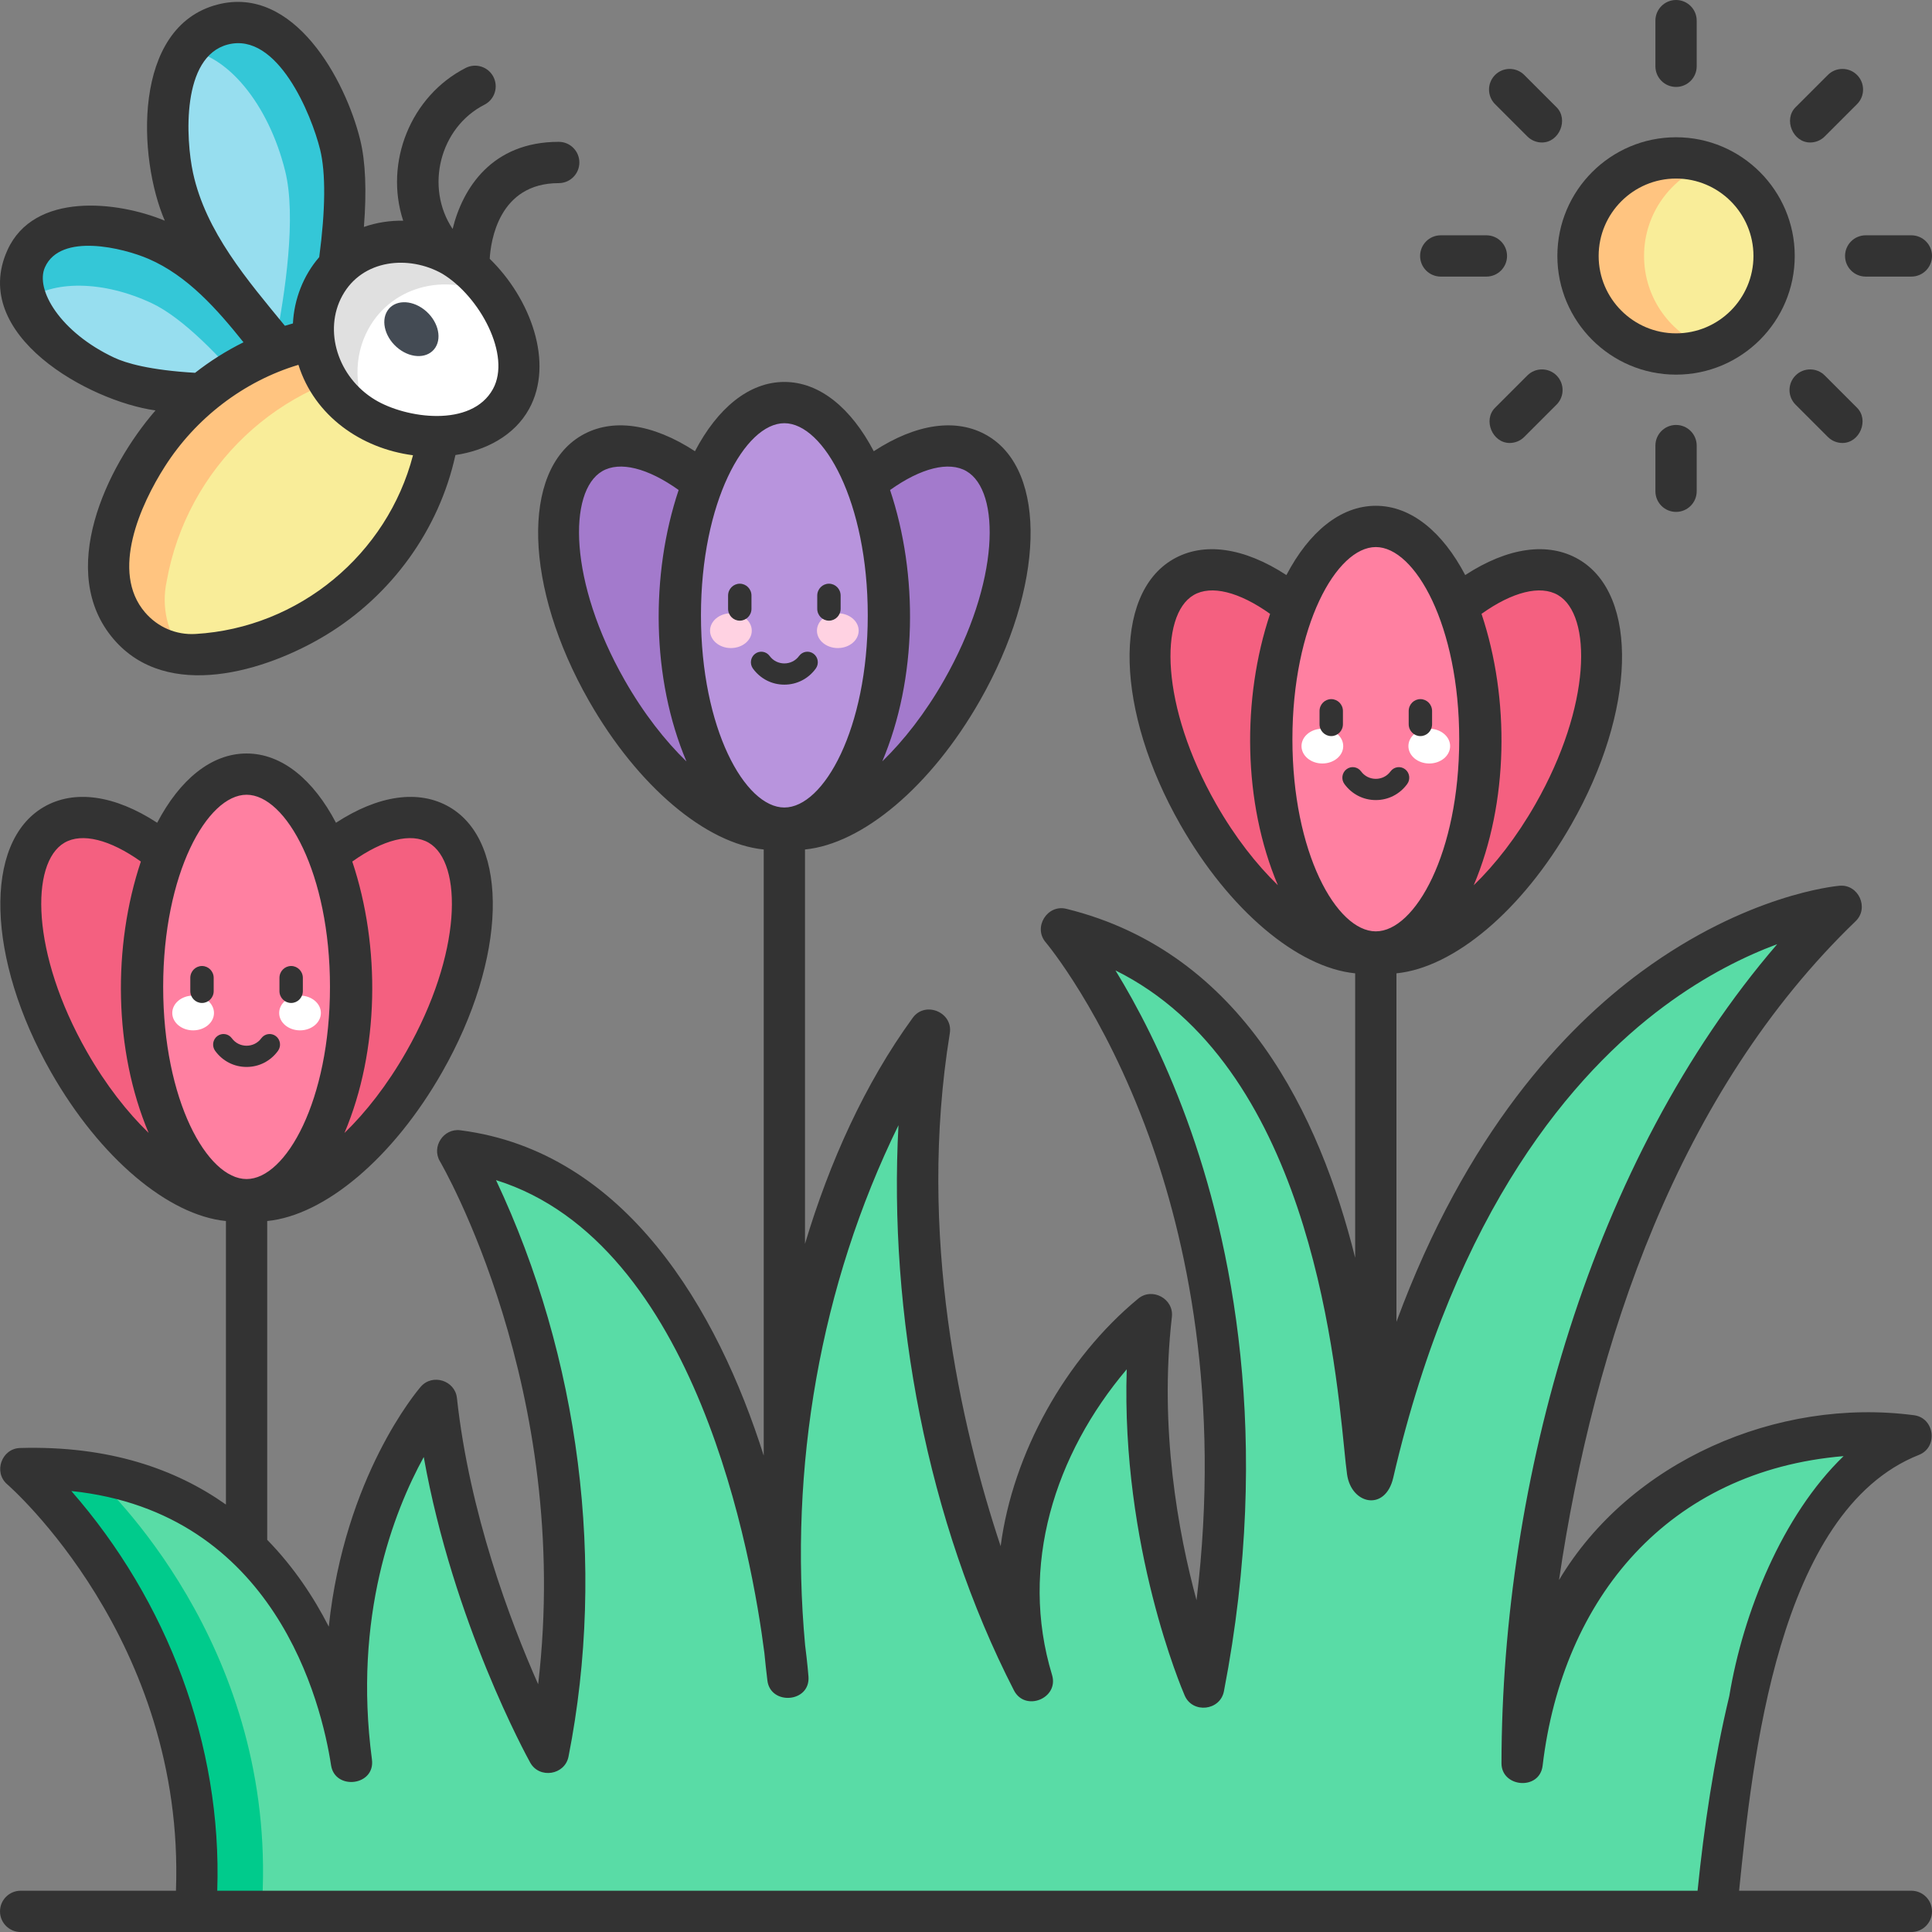 <svg id="Layer_1" enable-background="new 0 0 468 468" height="512" viewBox="0 0 468 468" width="512" xmlns="http://www.w3.org/2000/svg"><rect x="0" y="0" width="468" height="468" fill="#808080" stroke="none"/><g><g><g><path d="m333.893 171.703c14.053 24.654 15.673 50.354 3.619 57.404-12.054 7.049-33.219-7.222-47.272-31.876s-15.673-50.354-3.619-57.404c12.055-7.05 33.219 7.222 47.272 31.876z" fill="#f46080"/></g><g><path d="m332.649 171.703c-14.053 24.654-15.673 50.354-3.619 57.404 12.054 7.049 33.219-7.222 47.272-31.876s15.673-50.354 3.619-57.404-33.219 7.222-47.272 31.876z" fill="#f46080"/></g><g><ellipse cx="333.271" cy="179.062" fill="#ff80a1" rx="25.203" ry="51.546"/></g></g><g><g><path d="m60.351 231.703c14.053 24.654 15.673 50.354 3.619 57.404s-33.219-7.222-47.272-31.876-15.673-50.354-3.619-57.404 33.219 7.222 47.272 31.876z" fill="#f46080"/></g><g><path d="m59.107 231.703c-14.053 24.654-15.673 50.354-3.619 57.404s33.219-7.222 47.272-31.876 15.673-50.354 3.619-57.404-33.219 7.222-47.272 31.876z" fill="#f46080"/></g><g><ellipse cx="59.729" cy="239.062" fill="#ff80a1" rx="25.203" ry="51.546"/></g><g><g><ellipse cx="46.782" cy="245.38" fill="#fff" rx="5.053" ry="4.211"/></g><g><ellipse cx="72.676" cy="245.38" fill="#fff" rx="5.053" ry="4.211"/></g><g><g><path d="m59.729 258.453c-3.034 0-5.808-1.421-7.612-3.899-.827-1.136-.591-2.738.527-3.578s2.695-.601 3.522.536c1.747 2.399 5.378 2.399 7.125 0 .827-1.136 2.404-1.376 3.522-.536s1.354 2.442.527 3.578c-1.803 2.478-4.577 3.899-7.611 3.899z" fill="#333"/></g><g><path d="m48.93 242.954c-1.565 0-2.833-1.289-2.833-2.878v-3.198c0-1.59 1.268-2.878 2.833-2.878s2.833 1.289 2.833 2.878v3.198c0 1.59-1.268 2.878-2.833 2.878z" fill="#333"/></g><g><path d="m70.527 242.954c-1.565 0-2.833-1.289-2.833-2.878v-3.198c0-1.59 1.268-2.878 2.833-2.878s2.833 1.289 2.833 2.878v3.198c0 1.59-1.268 2.878-2.833 2.878z" fill="#333"/></g></g></g></g><g><g><path d="m190.622 141.703c14.053 24.654 15.673 50.354 3.619 57.404-12.054 7.049-33.219-7.222-47.272-31.876s-15.673-50.354-3.619-57.404c12.055-7.05 33.219 7.222 47.272 31.876z" fill="#a37acc"/></g><g><path d="m189.378 141.703c-14.053 24.654-15.673 50.354-3.619 57.404 12.054 7.049 33.219-7.222 47.272-31.876s15.673-50.354 3.619-57.404c-12.055-7.05-33.219 7.222-47.272 31.876z" fill="#a37acc"/></g><g><ellipse cx="190" cy="149.062" fill="#b894dd" rx="25.203" ry="51.546"/></g><g><g><ellipse cx="177.053" cy="152.773" fill="#ffd2e2" rx="5.053" ry="4.211"/></g><g><ellipse cx="202.947" cy="152.773" fill="#ffd2e2" rx="5.053" ry="4.211"/></g><g><g><path d="m190 165.846c-3.034 0-5.808-1.421-7.612-3.899-.827-1.136-.591-2.738.527-3.578s2.695-.601 3.522.536c1.747 2.399 5.378 2.399 7.125 0 .827-1.136 2.404-1.376 3.522-.536s1.354 2.442.527 3.578c-1.803 2.478-4.577 3.899-7.611 3.899z" fill="#333"/></g><g><path d="m179.201 150.348c-1.565 0-2.833-1.289-2.833-2.878v-3.198c0-1.59 1.268-2.878 2.833-2.878s2.833 1.289 2.833 2.878v3.198c0 1.589-1.268 2.878-2.833 2.878z" fill="#333"/></g><g><path d="m200.799 150.348c-1.565 0-2.833-1.289-2.833-2.878v-3.198c0-1.59 1.268-2.878 2.833-2.878s2.833 1.289 2.833 2.878v3.198c0 1.589-1.269 2.878-2.833 2.878z" fill="#333"/></g></g></g></g><g><g><ellipse cx="320.324" cy="180.733" fill="#fff" rx="5.053" ry="4.211"/></g><g><ellipse cx="346.219" cy="180.733" fill="#fff" rx="5.053" ry="4.211"/></g><g><g><path d="m333.271 193.806c-3.034 0-5.808-1.421-7.612-3.899-.827-1.136-.591-2.738.527-3.578s2.695-.601 3.522.536c1.747 2.399 5.378 2.399 7.125 0 .827-1.136 2.404-1.376 3.522-.536s1.354 2.442.527 3.578c-1.803 2.478-4.577 3.899-7.611 3.899z" fill="#333"/></g><g><path d="m322.473 178.308c-1.565 0-2.833-1.289-2.833-2.878v-3.198c0-1.59 1.268-2.878 2.833-2.878s2.833 1.289 2.833 2.878v3.198c0 1.589-1.269 2.878-2.833 2.878z" fill="#333"/></g><g><path d="m344.07 178.308c-1.565 0-2.833-1.289-2.833-2.878v-3.198c0-1.59 1.268-2.878 2.833-2.878s2.833 1.289 2.833 2.878v3.198c0 1.589-1.269 2.878-2.833 2.878z" fill="#333"/></g></g></g><g><g><path d="m368.714 427.123s.196-133.305 77.322-207.584c0 0-83.239 7.054-113.416 137.305-4.358 18.809 4.569-112.151-75.525-131.847 0 0 57.119 66.721 34.476 183.742 0 0-18.203-41.94-12.667-90.314 0 0-44.634 36.829-28.841 88.76 0 0-38.428-74.681-24.921-157.699 0 0-45.852 62.912-34.286 156.995 0 0-8.958-118.667-80-127.733 0 0 38.123 63.951 21.953 145.796 0 0-22.144-39.948-27.098-85.367 0 0-27.924 32.207-20.572 87.684-2.025-13.189-14.821-72.996-80.139-71.108 0 0 47.278 40.467 42.36 107.247h368.397c3.895-42.818 15.11-102.495 47.243-115.223 0 0-83.571-10.969-94.286 79.346z" fill="#59dca6"/></g><g><path d="m22.133 356.779c-5.266-.831-10.965-1.204-17.133-1.026 0 0 47.278 40.467 42.36 107.247h16c4.464-60.615-34.074-99.549-41.227-106.221z" fill="#00cb8c"/></g></g><g><g><g><circle cx="406" cy="62" fill="#f9ed99" r="23.75"/></g><g><path d="m398.25 62c0-10.309 6.57-19.081 15.75-22.365-2.5-.894-5.192-1.385-8-1.385-13.117 0-23.75 10.633-23.75 23.75s10.633 23.75 23.75 23.75c2.808 0 5.5-.491 8-1.385-9.18-3.284-15.75-12.056-15.75-22.365z" fill="#ffc480"/></g><g><path d="m406 90.75c-15.853 0-28.75-12.897-28.75-28.75s12.897-28.75 28.75-28.75 28.75 12.897 28.75 28.75-12.897 28.75-28.75 28.75zm0-47.5c-10.339 0-18.75 8.411-18.75 18.75s8.411 18.75 18.75 18.75 18.75-8.411 18.75-18.75-8.411-18.75-18.75-18.75z" fill="#333"/></g></g><g><path d="m406 21.06c-2.762 0-5-2.239-5-5v-11.06c0-2.761 2.238-5 5-5s5 2.239 5 5v11.06c0 2.761-2.238 5-5 5z" fill="#333"/></g><g><path d="m373.516 34.515c-1.279 0-2.56-.488-3.535-1.464l-7.82-7.82c-1.953-1.953-1.953-5.119 0-7.071 1.951-1.952 5.119-1.952 7.07 0l7.82 7.82c2.969 2.968.662 8.535-3.535 8.535z" fill="#333"/></g><g><path d="m360.06 67h-11.06c-2.762 0-5-2.239-5-5s2.238-5 5-5h11.06c2.762 0 5 2.239 5 5s-2.239 5-5 5z" fill="#333"/></g><g><path d="m365.695 107.305c-4.198 0-6.504-5.568-3.535-8.536l7.82-7.82c1.951-1.952 5.119-1.952 7.07 0 1.953 1.953 1.953 5.119 0 7.071l-7.82 7.82c-.975.977-2.255 1.465-3.535 1.465z" fill="#333"/></g><g><path d="m406 124c-2.762 0-5-2.239-5-5v-11.06c0-2.761 2.238-5 5-5s5 2.239 5 5v11.06c0 2.761-2.238 5-5 5z" fill="#333"/></g><g><path d="m446.305 107.305c-1.279 0-2.56-.488-3.535-1.464l-7.82-7.82c-1.953-1.953-1.953-5.119 0-7.071 1.951-1.952 5.119-1.952 7.07 0l7.82 7.82c2.969 2.968.662 8.535-3.535 8.535z" fill="#333"/></g><g><path d="m463 67h-11.06c-2.762 0-5-2.239-5-5s2.238-5 5-5h11.06c2.762 0 5 2.239 5 5s-2.238 5-5 5z" fill="#333"/></g><g><path d="m438.484 34.515c-4.198 0-6.504-5.568-3.535-8.536l7.82-7.82c1.951-1.952 5.119-1.952 7.07 0 1.953 1.953 1.953 5.119 0 7.071l-7.82 7.82c-.975.977-2.255 1.465-3.535 1.465z" fill="#333"/></g></g><g><g><path d="m39.762 58.447c-14.62-6.865-29.739-5.232-33.768 3.646s4.557 21.641 19.177 28.506 49.451 3.717 49.451 3.717-20.239-29.004-34.86-35.869z" fill="#97deef"/></g><g><path d="m36.762 73.447c7.626 3.581 16.777 13.183 23.791 21.553 8.063-.144 14.069-.684 14.069-.684s-20.239-29.004-34.86-35.869-29.739-5.232-33.768 3.646c-1.473 3.244-1.254 7.007.321 10.811 6.31-5.001 18.543-5.046 30.447.543z" fill="#34c7d7"/></g><g><g><path d="m82.097 34.505c-4.666-18.938-17.414-31.971-28.473-29.111s-16.241 20.53-11.575 39.468 33.478 49.425 33.478 49.425 11.237-40.844 6.57-59.782z" fill="#97deef"/></g><g><path d="m82.097 34.505c-4.666-18.938-17.414-31.971-28.473-29.111-3.48.9-6.377 3.269-8.57 6.681 9.843.998 19.991 12.984 24.043 29.431 2.689 10.913.097 29.099-2.582 42.554 5.135 6.123 9.012 10.229 9.012 10.229s11.237-40.846 6.57-59.784z" fill="#34c7d7"/></g></g><g><g><path d="m47.339 158.013c-13.695.82-23.798-12.075-20.964-25.194 4.877-27.539 27.358-48.911 54.918-52.001 10.099-1.132 18.774-.765 22.263 2.825 2.335 2.403 3.163 7.184 3.032 13.188-.713 32.541-26.963 59.284-59.249 61.182z" fill="#f9ed99"/></g><g><path d="m40.374 140.82c4.877-27.539 27.358-48.911 54.918-52.001 3.779-.424 7.357-.637 10.54-.551-.49-1.948-1.223-3.539-2.278-4.624-3.488-3.59-12.163-3.958-22.263-2.825-27.56 3.09-50.041 24.462-54.918 52.001-2.607 12.066 5.734 23.933 17.744 25.124-3.505-4.689-5.092-10.879-3.743-17.124z" fill="#ffc480"/></g></g><g><g><path d="m109.455 61.484c11.289 6.834 20.007 23.824 14.066 34.613-5.941 10.79-24.291 11.293-35.58 4.459s-15.624-21.121-9.683-31.91 19.908-13.996 31.197-7.162z" fill="#fff"/></g><g><path d="m89.258 79.647c5.914-10.742 19.783-13.964 31.045-7.249-2.859-4.474-6.677-8.388-10.849-10.913-11.289-6.834-25.256-3.627-31.197 7.162s-1.606 25.076 9.683 31.91c.468.283.952.549 1.443.807-3.534-6.815-3.849-14.953-.125-21.717z" fill="#e0e0e0"/></g></g><g><path d="m102.709 74.966c3.21 2.458 4.445 6.585 2.76 9.218-1.686 2.633-5.654 2.774-8.864.316s-4.445-6.585-2.76-9.218c1.685-2.632 5.654-2.774 8.864-.316z" fill="#444b54"/></g></g><g fill="#333"><path d="m135.345 34.357c-16.228 0-23.291 11.277-25.703 21.108-6.751-10.091-3.126-24.579 7.707-30.101 2.459-1.253 3.437-4.264 2.184-6.725-1.252-2.461-4.261-3.439-6.719-2.186-13.291 6.775-19.788 22.845-15.148 37.011-3.181-.063-6.505.45-9.515 1.507.687-8.75.396-15.843-.901-21.115-3.568-14.491-16.023-37.55-34.554-32.755-20.765 5.375-19.299 37.293-12.773 52.36-11.592-4.8-31.722-6.996-38.118 7.114-9.335 20.582 19.789 36.615 35.864 38.846-11.916 13.705-24.074 39.154-10.132 55.422 12.988 15.157 36.911 7.771 51.375-.979 15.852-9.589 27.45-25.487 31.409-43.639 7.175-1.049 14.238-4.613 17.844-11.168 6.144-11.167.321-26.791-9.539-36.374.248-4.232 2.165-18.325 16.719-18.325 2.76 0 4.996-2.239 4.996-5s-2.236-5.001-4.996-5.001zm-80.147-23.575c12.036-3.115 20.258 16.972 22.35 25.466 1.383 5.62 1.303 14.605-.22 26.037-3.835 4.407-6.096 10.232-6.366 16.063-.655.179-1.305.369-1.953.568-9.023-10.999-19.158-22.741-22.248-37.029-1.771-8.186-2.86-28.18 8.437-31.105zm-27.559 75.839c-12.958-6.089-19.219-16.436-16.736-21.913 3.818-8.417 18.956-4.635 25.044-2.016 9.513 4.092 16.691 12.291 23.037 20.221-4.162 2.064-8.09 4.546-11.729 7.395-11.056-.654-16.761-2.345-19.616-3.687zm19.729 66.949c-4.687.285-9.152-1.627-12.245-5.237-8.45-9.859-1.073-26.112 4.825-35.351 7.454-11.676 19.059-20.628 32.344-24.609 3.892 12.38 15.186 20.268 27.751 21.906-6.223 23.954-27.556 41.813-52.675 43.291zm72.044-59.336c-5.183 9.419-21.084 7.14-28.588 2.594-9-5.453-12.537-16.767-7.886-25.222 4.844-8.804 16.071-9.895 24.209-5.296 9.134 5.534 16.74 19.791 12.265 27.924z"/><path d="m463 458h-41.727c3.181-31.021 9.168-91.947 43.568-105.575 4.687-1.856 3.808-8.95-1.19-9.606-33.063-4.353-68.812 11.105-86 39.921 8.488-57.633 28.97-118.3 71.854-159.6 3.314-3.193.706-8.982-3.891-8.583-.907.077-22.505 2.097-47.929 20.76-18.729 13.749-42.567 39.137-59.414 84.873v-84.417c13.902-1.377 30.475-15.192 42.374-36.067 15.643-27.44 16.433-55.639 1.8-64.196-7.427-4.341-17.242-2.918-27.518 3.789-5.448-10.406-13.08-16.782-21.656-16.782s-16.208 6.377-21.656 16.783c-10.277-6.709-20.093-8.13-27.518-3.789-14.633 8.557-13.843 36.755 1.799 64.196 11.901 20.877 28.472 34.692 42.375 36.067v68.9c-8.555-34.241-27.163-74.002-69.981-84.532-4.616-1.132-8.075 4.486-4.997 8.102.139.163 14.021 16.669 25.007 46.927 8.941 24.63 17.528 63.105 11.54 112.456-4.435-16.395-9.063-41.592-5.967-68.633.5-4.382-4.749-7.231-8.15-4.425-17.58 14.508-30.386 37.432-33.33 59.969-9.631-28.978-20.27-75.354-12.314-124.249.824-5.075-5.948-7.9-8.977-3.748-11.655 16.014-20.177 35.003-26.102 54.754v-95.522c13.902-1.377 30.475-15.191 42.375-36.067 15.642-27.441 16.432-55.639 1.799-64.196-7.425-4.34-17.241-2.919-27.518 3.789-5.448-10.406-13.08-16.783-21.656-16.783s-16.208 6.377-21.656 16.782c-10.276-6.708-20.093-8.131-27.518-3.789-14.633 8.558-13.843 36.756 1.8 64.196 11.9 20.877 28.471 34.692 42.374 36.067v146.825c-11.117-35.106-33.372-73.687-73.51-78.81-4.057-.516-7.017 4.002-4.93 7.517.347.583 32.204 55.273 23.797 126.68-6.793-15.345-16.629-41.42-19.675-69.35-.464-4.254-5.945-5.969-8.748-2.733-.942 1.086-18.439 21.735-22.294 58.12-3.646-7.132-8.499-14.463-14.912-21.023v-77.226c13.902-1.376 30.476-15.191 42.375-36.067 15.642-27.44 16.432-55.639 1.8-64.196-7.427-4.342-17.242-2.92-27.519 3.789-5.448-10.406-13.08-16.782-21.656-16.782s-16.207 6.377-21.655 16.782c-10.277-6.709-20.094-8.131-27.519-3.789-14.632 8.557-13.842 36.755 1.8 64.196 11.9 20.877 28.471 34.692 42.374 36.067v68.682c-12.132-8.584-28.31-14.313-49.873-13.7-4.478.13-6.511 5.883-3.106 8.796.442.38 43.117 37.663 40.873 98.45h-37.622c-2.762 0-5 2.239-5 5s2.238 5 5 5h458c2.762 0 5-2.239 5-5s-2.238-5-5-5zm-104.121-309.303c7.476-5.329 14.259-7.044 18.517-4.554 8.306 4.856 8.114 26.836-5.438 50.611-4.605 8.079-9.801 14.679-14.971 19.693 8.478-20.033 8.758-45.213 1.892-65.75zm-64.295 46.057c-13.552-23.775-13.742-45.755-5.438-50.611 4.255-2.492 11.041-.775 18.517 4.555-6.864 20.533-6.585 45.705 1.886 65.735-5.167-5.013-10.361-11.603-14.965-19.679zm-78.976-76.057c7.475-5.329 14.261-7.046 18.517-4.554 8.305 4.856 8.114 26.836-5.438 50.611-4.604 8.078-9.796 14.659-14.963 19.672 8.469-20.029 8.747-45.199 1.884-65.729zm-64.295 46.057c-13.553-23.775-13.744-45.755-5.438-50.611 4.254-2.492 11.041-.775 18.517 4.554-6.866 20.539-6.586 45.723 1.895 65.757-5.171-5.015-10.367-11.619-14.974-19.7zm-65.977 43.943c7.477-5.329 14.26-7.044 18.518-4.555 8.305 4.857 8.113 26.837-5.438 50.612-4.607 8.082-9.803 14.682-14.973 19.695 8.479-20.033 8.759-45.215 1.893-65.752zm-64.294 46.057c-13.552-23.775-13.743-45.755-5.438-50.611 4.255-2.491 11.042-.774 18.518 4.554-6.864 20.533-6.585 45.707 1.887 65.738-5.169-5.013-10.363-11.604-14.967-19.681zm292.026-75.691c0-27.43 10.647-46.546 20.203-46.546s20.203 19.116 20.203 46.546-10.647 46.545-20.203 46.545-20.203-19.116-20.203-46.545zm-143.271-30c0-27.43 10.647-46.546 20.203-46.546s20.203 19.116 20.203 46.546-10.647 46.545-20.203 46.545-20.203-19.116-20.203-46.545zm-130.271 90c0-27.43 10.646-46.546 20.202-46.546s20.203 19.116 20.203 46.546-10.647 46.545-20.203 46.545-20.202-19.116-20.202-46.545zm379.371 171.778c-3.718 15.494-6.142 31.834-7.683 47.159h-358.588c1.202-35.37-12.125-70.284-35.345-96.821 49.474 5.168 60.617 51.471 62.916 66.44.941 6.126 10.749 5.004 9.899-1.416-4.595-34.672 5.277-60.008 12.553-73.262 7.145 40.051 24.953 72.522 25.787 74.027 2.213 3.992 8.393 3.023 9.278-1.455 9.196-46.55 2.676-96.736-17.56-139.646 48.772 15.24 62.094 91.708 65.009 114.55.212 2.207.455 4.431.73 6.674.748 6.073 10.431 5.388 9.948-.986-.027-.362-.245-3.131-.818-7.643-3.943-42.892 3.619-87.155 22.623-125.894-2.475 45.674 6.951 95.99 27.971 136.904 2.711 5.27 10.954 1.927 9.229-3.742-8.021-26.379.676-53.466 18.088-74.035-1.362 42.943 13.357 77.44 14.049 79.035 1.916 4.41 8.581 3.681 9.496-1.041 11.915-61.576 1.704-109.261-8.96-138.42-5.763-15.76-12.206-27.89-17.313-36.203 46.063 22.854 52.982 91.659 55.397 115.675.271 2.708.487 4.846.704 6.39 1.03 7.348 9.274 9.069 11.184.842 15.148-65.387 44.015-98.187 65.563-114.189 10.259-7.619 19.882-12.261 27.448-15.072-45.114 52.404-66.692 130.046-66.788 198.404-.009 5.891 9.245 6.671 9.965.596 4.836-40.758 30.576-71.441 72.906-74.986-14.889 14.35-24.37 38.005-27.688 58.115z"/></g></g></svg>